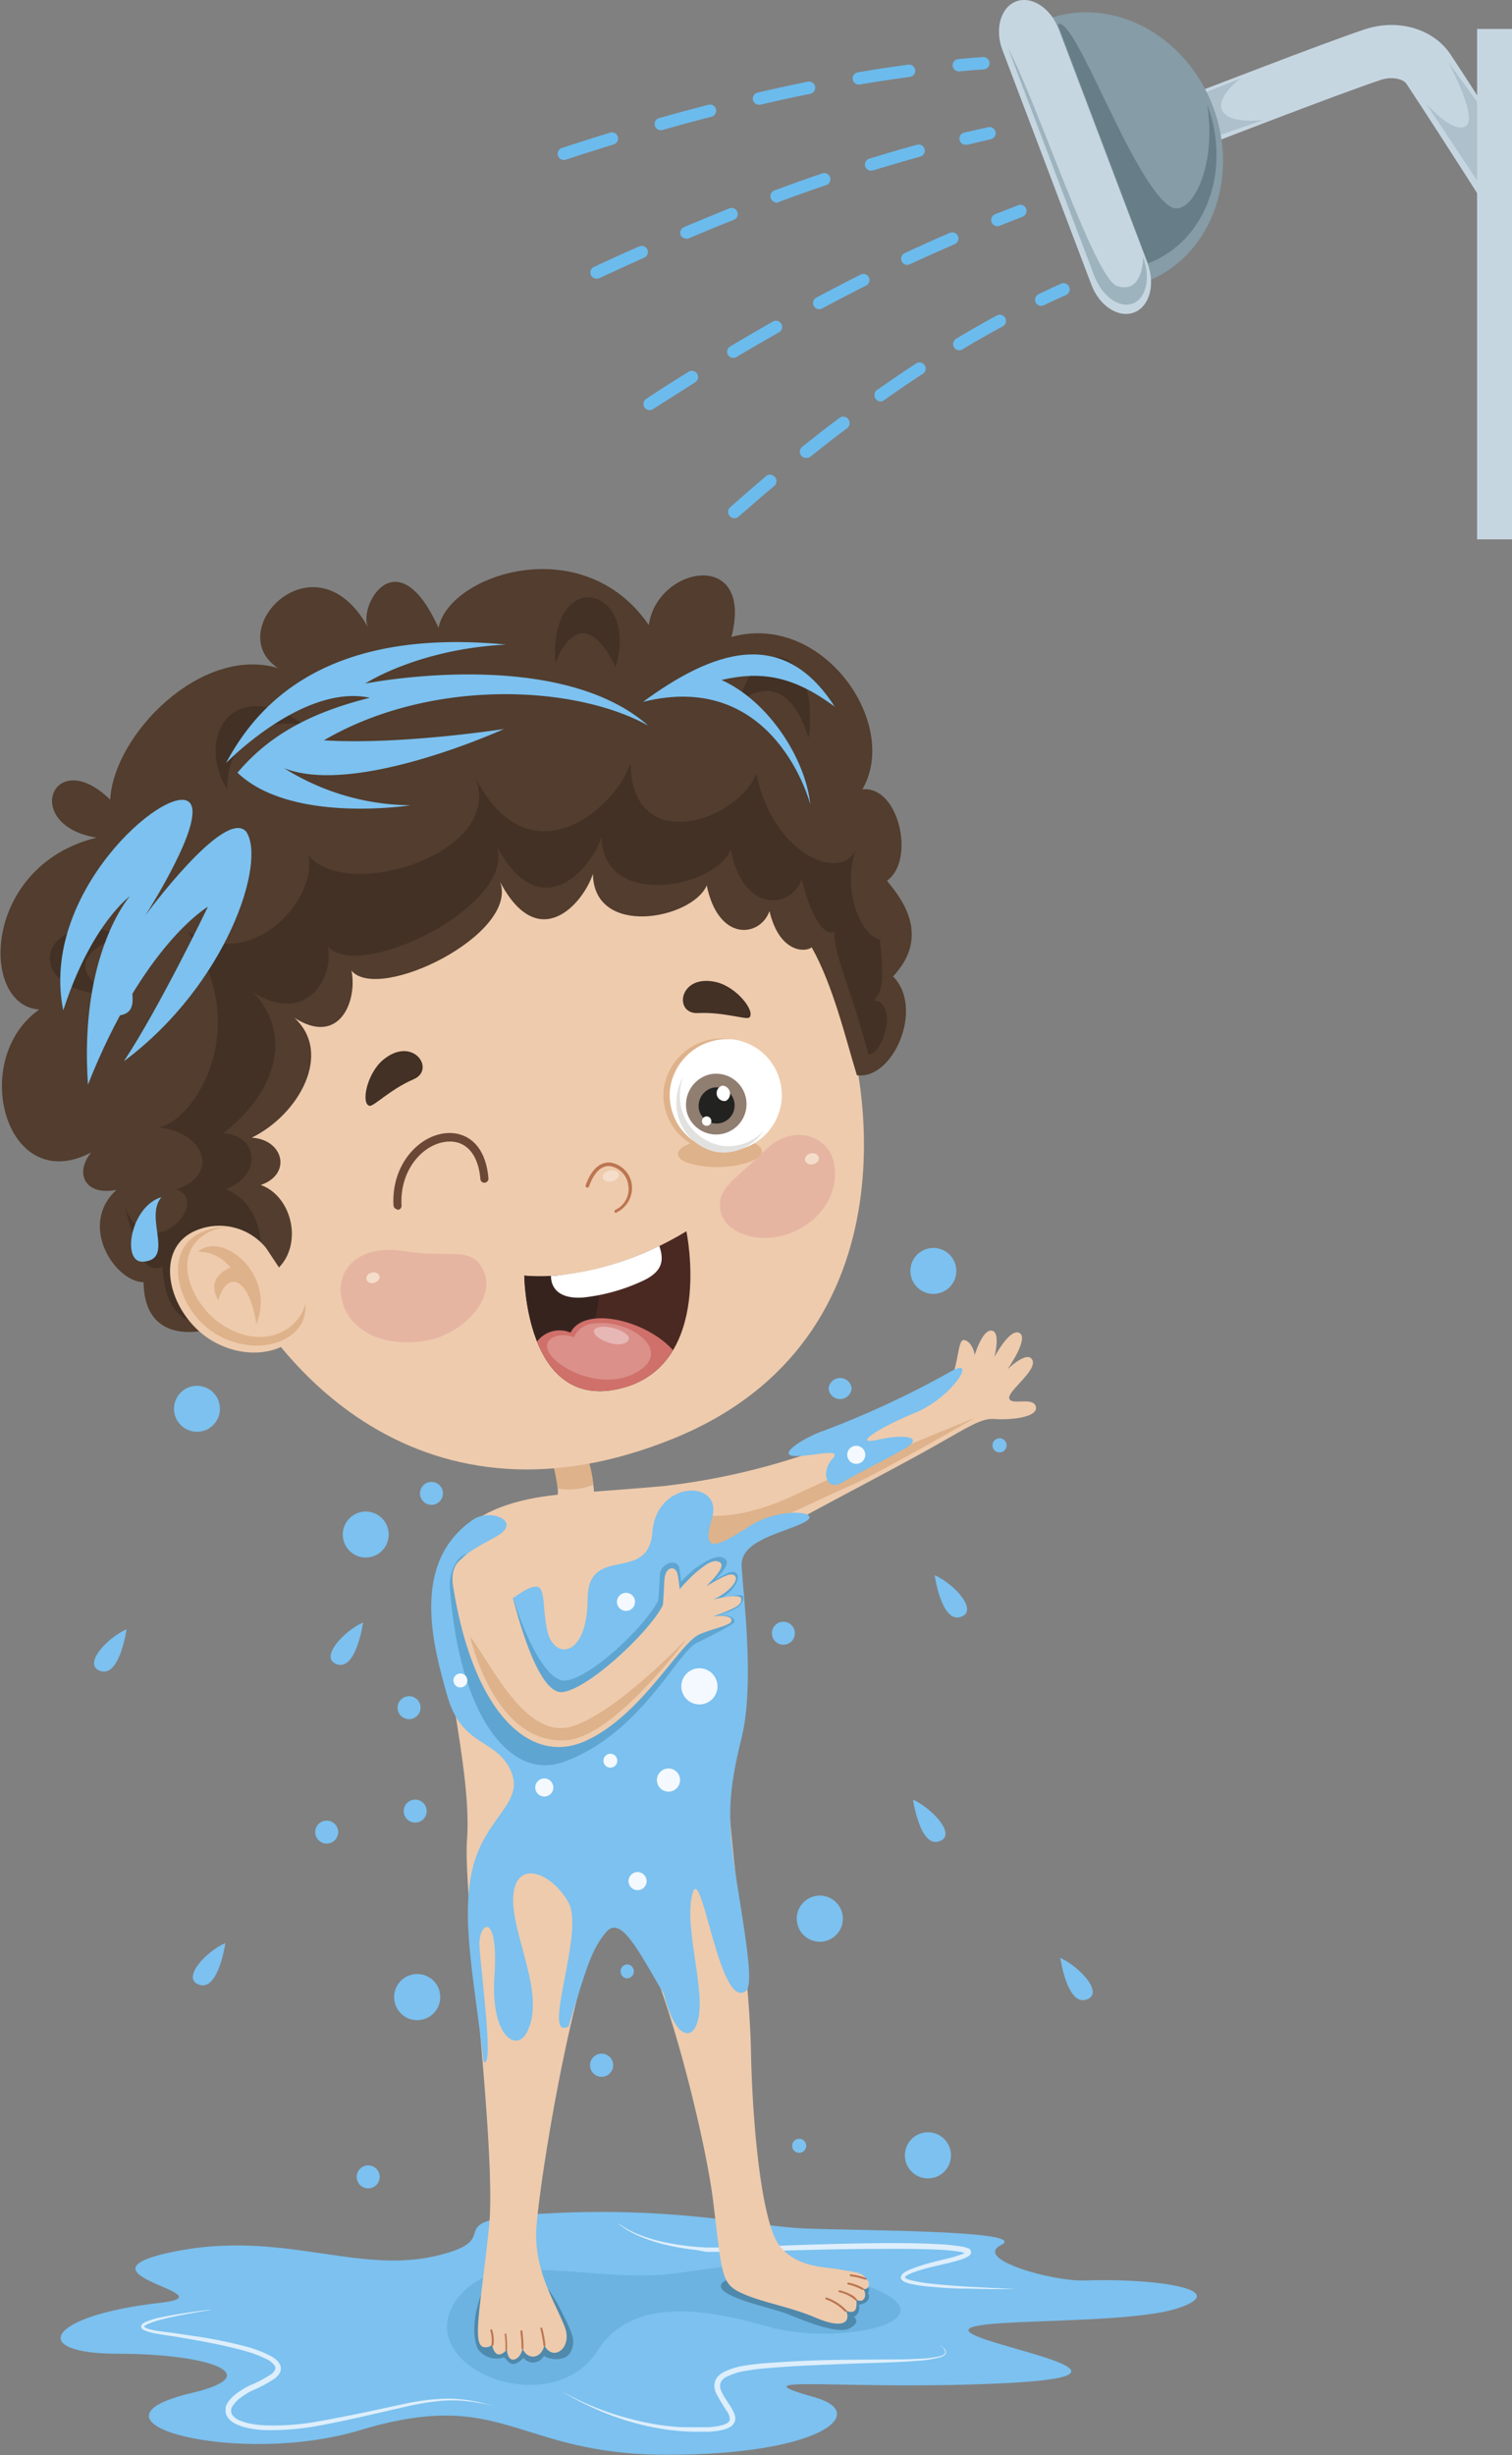 <svg xmlns="http://www.w3.org/2000/svg" viewBox="0 0 167.26 271.38"><rect x="0" y="0" width="167.26" height="271.38" fill="#808080" stroke="none"/><defs><style>.cls-1{isolation:isolate;}.cls-2{opacity:0.05;mix-blend-mode:multiply;}.cls-3{fill:none;stroke:#98b0d2;stroke-miterlimit:10;stroke-width:2.57px;}.cls-4{fill:#7cc1ef;}.cls-5{fill:#6cb3e1;}.cls-6{fill:#4f89ac;}.cls-7{fill:#ddeefc;}.cls-8{fill:#eecbad;}.cls-9{fill:#bc7551;}.cls-10{fill:#deb28a;}.cls-11{fill:#5fa5d1;}.cls-12{fill:#e6b5a2;}.cls-13{fill:#f4decb;}.cls-14{fill:#423124;}.cls-15{fill:#4b2923;}.cls-16{fill:#36231e;}.cls-17{fill:#d0706a;}.cls-18{fill:#db908a;}.cls-19{fill:#e6b7b5;}.cls-20{fill:#fff;}.cls-21{fill:#e1e1e0;}.cls-22{fill:#907e71;}.cls-23{fill:#222221;}.cls-24{fill:#6a4835;}.cls-25{fill:#523d2e;}.cls-26{fill:#f3f9fe;}.cls-27{fill:#6cbbed;}.cls-28{fill:#c6d6e1;}.cls-29{fill:#adc0cc;}.cls-30{fill:#869ca7;}.cls-31{fill:#677d88;}.cls-32{fill:#9db3be;}</style></defs><title>banandose</title><g class="cls-1"><g id="Capa_1" data-name="Capa 1"><g class="cls-2"><path class="cls-3" d="M-696.08,135.23C-704-133.49-541.4-30.14-462.4-366.82-436.77-476-272.85-544.62,48-545.69"/></g><path class="cls-4" d="M89.19,246.33c6.35.24,24.77.21,21.57,1.81s5.76,4.05,9.15,3.93c7.51-.28,16.46.94,10.6,3s-24.61,1-23.31,2.65,21.8,4.79,4.23,5.69S80.7,262.33,90.17,265c6.16,1.77.51,6.34-16.34,6.34s-18-7.55-34-2.72c-13.47,4.07-32.36-.9-18.52-4.14,8.34-2,1.73-4.31-8.29-4.31s-7.83-4.22,4.63-5.62c8.18-.91-10.5-3.16,1.46-5.64s20.27,2.48,29.06.46-1.22-4.06,12.94-4.74S83.33,246.1,89.19,246.33Z"/><path class="cls-5" d="M54.56,251.39c-3.33.81-7.18,5.15-3.81,9s11.88,4.93,15.36-.57,10.76-5,18.72-2.68,21.07-.68,11.32-4.38-14.68-2.35-21.52-1.46S60.05,250,54.56,251.39Z"/><path class="cls-6" d="M82,252c-1.41-.39-3.27.47-1.59,1.48s5.33,1.74,6.84,2.35,5.38,2.26,6.72,1.54.49-1.27.49-1.27a1.12,1.12,0,0,0,.54-1.35c1.35-.17,1.18-1.07,1-1.34.39-.4-.11-.9-.9-.9S82,252,82,252Z"/><path class="cls-6" d="M54.11,252.06c-.78.67-2.35,4.88-1.29,7.51a2.5,2.5,0,0,0,2.91,1c.57.39.79,1.4,2.19.06a1.33,1.33,0,0,0,2.24-.23c.68.47,2.47.67,3-.5s.28-1.85-1.29-4.88-3.3-4.2-4.26-3.7A14,14,0,0,1,54.11,252.06Z"/><path class="cls-7" d="M23.61,255.29s-1,.14-2.66.44c-.84.16-1.87.35-3,.64a8.8,8.8,0,0,0-1.75.59l-.18.12a.19.19,0,0,0-.07.1s.12.12.26.17a5.84,5.84,0,0,0,1,.26c.71.12,1.49.2,2.28.31l2.43.36a52.12,52.12,0,0,1,5.22,1.07,14,14,0,0,1,2.68,1,4.4,4.4,0,0,1,.63.4,1.78,1.78,0,0,1,.52.62,1,1,0,0,1,0,.86,2,2,0,0,1-.51.63,14.12,14.12,0,0,1-2.58,1.39,7.74,7.74,0,0,0-1.18.72,3.5,3.5,0,0,0-.92.92.89.89,0,0,0-.11,1,1.85,1.85,0,0,0,1,.71,6,6,0,0,0,1.34.35,11,11,0,0,0,1.41.14,27.18,27.18,0,0,0,5.59-.41c1.8-.32,3.56-.66,5.2-1l4.66-1a25.07,25.07,0,0,1,4-.53,14.64,14.64,0,0,1,3.12.19c.43.06.8.15,1.13.21l.82.2.68.18-.69-.15c-.22-.05-.5-.11-.83-.16s-.7-.12-1.13-.17a15.1,15.1,0,0,0-3.08-.08,28.13,28.13,0,0,0-3.94.64l-4.63,1.06c-1.65.37-3.38.75-5.2,1.08a29,29,0,0,1-5.73.46c-.49,0-1-.06-1.49-.14a6.75,6.75,0,0,1-1.48-.39,3.32,3.32,0,0,1-.7-.36,1.59,1.59,0,0,1-.32-.26,1.7,1.7,0,0,1-.26-.34,1.26,1.26,0,0,1-.18-.82l0-.21a1.59,1.59,0,0,1,.07-.2,1.92,1.92,0,0,1,.18-.35,4.1,4.1,0,0,1,1.09-1.07,9.14,9.14,0,0,1,1.27-.77,14.06,14.06,0,0,0,2.48-1.3,1.4,1.4,0,0,0,.36-.43.47.47,0,0,0,0-.43,2.1,2.1,0,0,0-.9-.76,13.13,13.13,0,0,0-2.54-.95c-1.75-.48-3.49-.83-5.14-1.13l-2.42-.42c-.79-.12-1.54-.22-2.28-.36a5.67,5.67,0,0,1-1.07-.3,1.22,1.22,0,0,1-.27-.15.4.4,0,0,1-.18-.32.43.43,0,0,1,.18-.31l.24-.15a9.18,9.18,0,0,1,1.85-.56c1.18-.25,2.21-.4,3.06-.53s1.52-.2,2-.26Z"/><path class="cls-7" d="M62.18,264.34l.5.28c.34.18.83.43,1.47.73s1.42.65,2.35,1,2,.7,3.16,1a30.46,30.46,0,0,0,3.85.77c.7.07,1.4.16,2.14.17l.55,0h1.69l.57,0,.56-.06A5.3,5.3,0,0,0,80.1,268c.34-.12.6-.31.63-.54a1.55,1.55,0,0,0-.28-.88,20.36,20.36,0,0,1-1.21-2,1.91,1.91,0,0,1-.16-1.3,1.44,1.44,0,0,1,.35-.61,2.49,2.49,0,0,1,.54-.43,7.79,7.79,0,0,1,2.43-.76c.82-.14,1.64-.22,2.45-.28,1.61-.12,3.21-.21,4.75-.27,3.08-.12,6-.1,8.41-.13,1.24,0,2.36,0,3.36-.07a12.61,12.61,0,0,0,2.55-.27,1.84,1.84,0,0,0,.45-.18.35.35,0,0,0,.2-.3,1,1,0,0,0-.33-.54l-.33-.27-.12-.08.12.08a2.73,2.73,0,0,1,.35.25,2.28,2.28,0,0,1,.23.22.68.68,0,0,1,.16.33.43.43,0,0,1-.22.39,1.82,1.82,0,0,1-.47.21,13,13,0,0,1-2.57.39c-1,.08-2.13.13-3.36.18-2.47.08-5.34.17-8.4.32-1.54.07-3.12.17-4.73.3a23.44,23.44,0,0,0-2.38.3,6.92,6.92,0,0,0-2.2.69,1.27,1.27,0,0,0-.63.69,1.4,1.4,0,0,0,.13.92c.29.65.78,1.25,1.17,1.94a3.57,3.57,0,0,1,.26.56,1.38,1.38,0,0,1,.07.68,1.14,1.14,0,0,1-.4.62,2.24,2.24,0,0,1-.61.32,5.92,5.92,0,0,1-1.21.25l-.61.06-.58,0a25.8,25.8,0,0,1-4.47-.28,28.31,28.31,0,0,1-3.89-.88c-.3-.08-.58-.17-.86-.27l-.82-.28c-.51-.2-1-.38-1.46-.58-.92-.38-1.69-.77-2.32-1.08C62.84,264.79,62.18,264.34,62.18,264.34Z"/><path class="cls-7" d="M68.28,245.63a3.72,3.72,0,0,0,.52.4,10.29,10.29,0,0,0,1.66.88,17.44,17.44,0,0,0,2.81.88,28.8,28.8,0,0,0,3.81.57l1.08.07.55,0h1.73l1.2,0c.8,0,1.65-.07,2.5-.11l2.62-.11c3.55-.13,7.34-.24,11.14-.27,1.9,0,3.8,0,5.68.11a22.28,22.28,0,0,1,2.8.27,2.89,2.89,0,0,1,.71.19.85.85,0,0,1,.21.11l0,0,.06.07,0,.06.05.11a.41.41,0,0,1,0,.22.56.56,0,0,1-.09.14.45.45,0,0,1-.09.1l-.09.06a2.71,2.71,0,0,1-.67.32c-.22.08-.43.15-.65.21-.87.25-1.72.42-2.54.62a19.07,19.07,0,0,0-2.35.69,5.06,5.06,0,0,0-.52.23l-.2.14a.34.34,0,0,0-.11.12s0,0,0,.05a1,1,0,0,0,.19.12,3.67,3.67,0,0,0,.5.17,14.85,14.85,0,0,0,2.15.36c1.4.16,2.7.25,3.86.33l3,.16,2.61.13s-1,0-2.61,0l-3-.06c-1.16,0-2.46-.07-3.88-.21a16.73,16.73,0,0,1-2.22-.32,4.49,4.49,0,0,1-.59-.19,1.66,1.66,0,0,1-.3-.19.42.42,0,0,1-.13-.18.34.34,0,0,1,0-.26.64.64,0,0,1,.23-.33,2.61,2.61,0,0,1,.27-.19,5,5,0,0,1,.57-.27,18.18,18.18,0,0,1,2.4-.77c.83-.23,1.68-.39,2.51-.64l.61-.2a2.38,2.38,0,0,0,.53-.25.07.07,0,0,0,0,0s0,0,0,0,0,0,0,0,0,0,0,.06,0,0-.09,0a3,3,0,0,0-.59-.14,21.49,21.49,0,0,0-2.72-.24c-1.85-.07-3.75-.08-5.64-.07-3.78,0-7.57.09-11.13.19-1.77,0-3.48.12-5.12.14H80.44l-1.18,0-.57,0-.56,0L77,248.7a26.4,26.4,0,0,1-3.83-.69,16.76,16.76,0,0,1-2.8-1,9.39,9.39,0,0,1-1.63-.95A3.53,3.53,0,0,1,68.28,245.63Z"/><path class="cls-8" d="M61.71,165.22c-6,.6-12.18,2.77-12.66,8.83-.7,8.94,3.21,21.22,2.61,29.35-.45,6.14,3.32,34.27,2.44,42.7s-1.84,12.73-.73,13.29a1,1,0,0,0,1.07-.22s.28,2,1.63.55c.17,1.91,1.62,1,1.73-.16.52,1.38,2.13,1.18,2.41-.34.95,1.91,3.2.31,2.24-2.07-1.11-2.8-3.14-5.81-3.14-10.15s5-35,8.67-35.66,9.85,23.4,10.9,31.9.85,9.21,3.36,10.32c2.3,1,5.18,1.42,8,2.63s3.93.62,3.36-.78c1.22.52,1.19-.52,1.13-1.23.84.52,1.28-.51.75-1.18.7.17.87-.79.31-1.07-.28-.78-1.35-.78-2.8-1.06-1.67-.32-4.8-.16-6.75-2.63s-3-13-3.17-21.58c-.23-11-3.19-27.25-2.41-32.46s1.53-19.67.74-22.4c7.3-4.17,13.45-7.3,19.44-10.56s7.49-4.52,9.19-4.39,4.81-.17,4.56-1.34-2.67-.13-2.94-.91,3.08-3.08,2.56-4.25-2.76,1-2.76,1,2.39-3.38,1.34-4S110,150,110,150s.74-2.79-.3-2.92-1.87,2.69-1.87,2.69-.21-1.38-1.12-1.64-.53,3.41-2.09,5.23-4.22,3-12,6.13a76.48,76.48,0,0,1-19.2,4.77C69.41,164.63,64.74,164.92,61.71,165.22Z"/><path class="cls-9" d="M60.21,259.33a.1.1,0,0,1-.1-.11,12.64,12.64,0,0,0-.33-1.81.09.09,0,0,1,.07-.13.11.11,0,0,1,.14.08,12,12,0,0,1,.34,1.85.11.11,0,0,1-.11.12Z"/><path class="cls-9" d="M57.8,259.67h0a.12.12,0,0,1-.11-.12,11.65,11.65,0,0,0-.11-1.67c0-.1,0-.17,0-.19a.11.11,0,1,1,.22,0s0,.08,0,.17a11.8,11.8,0,0,1,.11,1.7A.1.1,0,0,1,57.8,259.67Z"/><path class="cls-9" d="M56,259.85h0a.11.11,0,0,1-.09-.13,8.56,8.56,0,0,0-.08-1.68.1.1,0,0,1,.09-.12A.11.11,0,0,1,56,258a8.53,8.53,0,0,1,.08,1.75C56.07,259.81,56,259.85,56,259.85Z"/><path class="cls-9" d="M54.44,259.28h0a.12.12,0,0,1-.07-.14,3.61,3.61,0,0,0-.13-1.52.11.11,0,0,1,.08-.14.11.11,0,0,1,.13.08,3.89,3.89,0,0,1,.14,1.65A.12.12,0,0,1,54.44,259.28Z"/><path class="cls-9" d="M93.56,255.52a.12.12,0,0,1-.09,0,5.37,5.37,0,0,0-2.09-1.35.11.11,0,1,1,.07-.21,5.51,5.51,0,0,1,2.2,1.42.11.11,0,0,1,0,.16Z"/><path class="cls-9" d="M94.69,254.29a.11.11,0,0,1-.1-.06,4,4,0,0,0-1.75-.86.11.11,0,0,1-.08-.13.11.11,0,0,1,.14-.08c.06,0,1.55.41,1.88,1a.1.1,0,0,1,0,.15Z"/><path class="cls-9" d="M95.44,253.11a.07.07,0,0,1-.06,0,5.85,5.85,0,0,0-1.55-.59.11.11,0,0,1-.09-.13.1.1,0,0,1,.13-.08,5.13,5.13,0,0,1,1.64.62.11.11,0,0,1,0,.16A.1.1,0,0,1,95.44,253.11Z"/><path class="cls-9" d="M95.75,252h0a9.07,9.07,0,0,0-1.67-.4.11.11,0,0,1,0-.21,7.49,7.49,0,0,1,1.74.41.12.12,0,0,1,0,.16A.12.12,0,0,1,95.75,252Z"/><path class="cls-10" d="M107.89,156.7s-10.61,6.13-13.9,7.55S80.62,170.6,78.67,171s-2.39-3.89-2.39-3.89,3.89,1.8,11.66-1.87S107.89,156.7,107.89,156.7Z"/><path class="cls-4" d="M52.29,168c1.94-1.35,5.53.15,2.69,1.79s-6.28,2.84-3.74,6.58,2.7,2.09,6.13-.15,2.4.29,3.14,3.89,4.49,3,4.49-3.29,6.72-1.65,7.17-7.48,7.92-5.83,6.58-1.49,1,2.84,4.33.75,8.22-1.5,5.83-.3-7,1.94-6.87,4.78,1.49,13,0,19-1.61,9-.64,15.27c.93,6,2,11.71,1.18,12.67-3.08,2.63-5.1-15.46-6.07-10.3-.66,3.46,1.15,9.15.86,12.59s-2.58,3.59-3.93-1.91c-2.8-4.7-4.75-8.77-6.39-6.83s-2.2,4-4.15,10.42c-3.13,1.69,1.8-10.38,0-13.67s-5.82-4.93-6.12-.75,3.72,10.91,1.49,15.1c-1.19,2.24-4,.29-3.58-6.13.52-7.48-1.8-6.09-1.65-3.4s1.65,13.79.45,12.74c-1-8.89-2.62-16.14-1.13-21.67s5.76-7,4.12-10.54-5.38-2.54-7-8.22S45.42,172.77,52.29,168Z"/><path class="cls-11" d="M77.08,181.59c1.22-.57,3.41-1.72,4-2.13.46-.3.06-1.11-2-.9,2.75-.55,3.17-1.45,3.14-2s-1.76,0-2.69.17c1.42-.57,2.44-2.2,2-2.74s-1.08-.09-2.41.61c1.82-1.81,1.33-2.24.78-2.46-.76-.31-2.37.77-3,1.23a19,19,0,0,0-1.57,1.46,11.61,11.61,0,0,0-.19-1.5c-.16-1.06-1.95-.66-2.14.65,0,.37-.08,1.69-.19,2.92-1.27,2.66-7.28,8.48-10.2,8.86-2.46.32-5.15-6.6-5.83-9.18-2.93,2.05-3.2,3.33-5.61-.2-1.53-2.26-.88-3.59.5-4.65-1.05.27-2,1.85-1.9,3.72,1,14.08,6.61,21.43,12.54,19.31C70.85,191.72,74.93,182.6,77.08,181.59Z"/><path class="cls-8" d="M56.63,176.21c.14.39,2.62,11.21,5.62,10.82s9.78-6.88,11.08-9.62c.11-1.26.14-2.61.19-3,.2-1.35,1.29-1.37,1.46-.28a14.13,14.13,0,0,1,.2,1.54A20.21,20.21,0,0,1,77,173.8c.62-.48,1.7-1.5,2.5-1.18.56.23.52.83-1.35,2.69,1.37-.73,2.72-1.68,3.17-1.09s-1,2-2.44,2.58c1-.23,3.08-.67,3.11-.06s-.34.95-3.08,1.91c2.13-.23,2.27.47,1.79.78-.65.42-2.14.68-3.39,1.26-2.22,1.05-6.48,9.12-12.69,11.81-5.93,2.57-12.22-3-14.49-17.11C49.38,170.75,54.68,170.83,56.63,176.21Z"/><path class="cls-10" d="M52,180.86c2.75,3.81,6.39,11.6,11.43,9.92S76,181.09,76,181.09s-8,10.86-13.28,11.26C54.66,193,52,180.86,52,180.86Z"/><path class="cls-8" d="M60.89,160.74c0,.22,1.12,3.44.75,4.86a23.76,23.76,0,0,0,4.1-.38,16.68,16.68,0,0,0-1-4.7A26,26,0,0,1,60.89,160.74Z"/><path class="cls-10" d="M64.77,160.52a26,26,0,0,1-3.88.22,24.15,24.15,0,0,1,.8,3.8,7.44,7.44,0,0,0,3.94-.42A12.56,12.56,0,0,0,64.77,160.52Z"/><path class="cls-8" d="M91.8,108.16c4.77,9.59,9.78,39.85-17.3,50.85-26.92,10.93-44.93-6.24-51.89-25-8.4-22.69,7.91-39.85,24-44.46C71.72,82.31,85.41,95.29,91.8,108.16Z"/><path class="cls-12" d="M79.7,133.83c.43,2.51,4.39,3.88,8,2.37s5.2-4.87,4.51-7.84c-.63-2.71-4.42-4.41-7.74-1.06C81.41,130.43,79.25,131.22,79.7,133.83Z"/><path class="cls-13" d="M89.05,128.25a.7.7,0,0,0,.88.43c.43-.08.72-.42.64-.74a.71.71,0,0,0-.88-.44C89.27,127.59,89,127.93,89.05,128.25Z"/><path class="cls-13" d="M66.68,130.17c.07.33.52.51,1,.4s.85-.45.78-.77-.52-.51-1-.41S66.61,129.85,66.68,130.17Z"/><path class="cls-12" d="M37.84,143.76c.82,3.39,4.55,5.13,9,4.48,4.33-.63,8.06-4.71,6.67-7.74-1.32-2.88-3.46-1.36-8.78-2.2C39.63,137.48,37,140.38,37.84,143.76Z"/><path class="cls-13" d="M40.53,141.41a.68.68,0,0,0,.86.39c.4-.11.66-.43.59-.74a.67.67,0,0,0-.86-.38A.67.67,0,0,0,40.53,141.41Z"/><path class="cls-14" d="M79.2,108.55c-4.11-.94-4.72,3.56-2,3.43,2.88-.14,5.35.78,5.69.49C83.61,111.81,81.5,109.07,79.2,108.55Z"/><path class="cls-14" d="M42.43,117.11c3.27-2.65,5.8,1.11,3.34,2.18-2.65,1.14-4.45,3.06-4.9,2.94C39.9,122,40.59,118.59,42.43,117.11Z"/><path class="cls-15" d="M75.93,136.1s3.15,14.84-7.32,17.38S58,141,58,141,65.91,142.13,75.93,136.1Z"/><path class="cls-16" d="M66.35,140.17c.12,3.74-.5,9.11-4.47,11.89C58.05,148.6,58,141,58,141A24,24,0,0,0,66.35,140.17Z"/><path class="cls-17" d="M74.44,149.24a8.94,8.94,0,0,1-5.83,4.24c-5.17,1.24-7.83-1.79-9.21-5.18a3.12,3.12,0,0,1,3.71-1C64.66,144.29,71.49,145.92,74.44,149.24Z"/><path class="cls-18" d="M61.2,147.82a2.91,2.91,0,0,1,2.28,0,2.59,2.59,0,0,1,2.4-1.54c3.91-.46,9,3.27,4.16,5.6S58.32,149.29,61.2,147.82Z"/><path class="cls-19" d="M69.33,147.51c-.89-.78-3-1.16-3.54-.58s1.22,1.59,2.42,1.66S69.91,148,69.33,147.51Z"/><path class="cls-20" d="M72.93,137.72c.54,1.53.39,2.76-1.64,3.77a20.86,20.86,0,0,1-6.68,1.92c-2.38.21-3.64-.73-3.66-2.36A33,33,0,0,0,72.93,137.72Z"/><path class="cls-9" d="M68.17,134.06A.2.2,0,0,1,68,134a.2.2,0,0,1,.07-.27,2.54,2.54,0,0,0,1.4-2.9,2.44,2.44,0,0,0-2-1.94c-1-.05-1.77.75-2.31,2.25a.19.19,0,0,1-.25.12.2.2,0,0,1-.12-.25c.81-2.27,2-2.56,2.7-2.51a2.83,2.83,0,0,1,2.37,2.24A3,3,0,0,1,68.24,134Z"/><path class="cls-10" d="M73.42,120.45a6.28,6.28,0,1,0,7.21-5.61A6.47,6.47,0,0,0,73.42,120.45Z"/><path class="cls-10" d="M76.69,126.28c-2,.62-2.26,1.63-.62,2.26a11.55,11.55,0,0,0,6.52,0c2-.62,2.26-1.63.63-2.26A11.58,11.58,0,0,0,76.69,126.28Z"/><path class="cls-20" d="M74.11,120.45a6.2,6.2,0,1,0,7.12-5.54A6.37,6.37,0,0,0,74.11,120.45Z"/><path class="cls-21" d="M74.9,121a5.8,5.8,0,0,1,.68-2,6.58,6.58,0,0,0-.29,1.1,5.63,5.63,0,0,0,4.51,6.54A5.35,5.35,0,0,0,84.46,125a5.32,5.32,0,0,1-5.16,2.35A5.51,5.51,0,0,1,74.9,121Z"/><path class="cls-22" d="M76,123a3.36,3.36,0,1,0,2.46-4.23A3.46,3.46,0,0,0,76,123Z"/><path class="cls-23" d="M77.35,122.77a2,2,0,1,0,1.47-2.53A2.08,2.08,0,0,0,77.35,122.77Z"/><path class="cls-20" d="M79.29,121a.87.87,0,0,0,1,.69A.9.9,0,0,0,79.9,120,.87.87,0,0,0,79.29,121Z"/><path class="cls-20" d="M77.67,124.07a.52.52,0,1,0,.37-.65A.53.53,0,0,0,77.67,124.07Z"/><path class="cls-24" d="M43.88,133.66a.47.47,0,0,1-.35-.41c-.26-4.53,2.84-7.8,5.9-8,2-.15,4.28,1.08,4.6,5a.45.45,0,0,1-.41.48.44.44,0,0,1-.48-.41c-.23-2.73-1.59-4.28-3.64-4.13-2.64.19-5.31,3.07-5.08,7.06a.45.45,0,0,1-.41.48Z"/><path class="cls-25" d="M26.44,146.76c2.42,1.83,5.64-3.33,1.89-5.21,5.66-1.56,4.72-9.06.52-10.57,3.44-1.17,2.56-5-1-5.23,5.23-2.56,9-9.34,4.71-13.25,5,3.2,7-1.88,6.32-5.21,3,3.58,18.51-4,16.45-9.79,4.23,8,9.16,2.44,10.26-.91.1,7.11,11,5,12.59,1.28,1.31,6.34,5.93,5.7,6.94,2.84,1.13,4.74,4.08,4.54,4.67,4,2.37,4.2,3.77,10.12,5,14.14,4,.55,7.49-7.41,4-10.92,4.39-4.67.63-8.94-.67-10.58,3.17-2.22,1.34-10.53-2.72-10.1C99.61,80,91,67.59,80.91,70.41c2.54-9.81-8.21-7.89-9.14-1.32-7.25-10.57-22.1-5.63-23.26.31-4.62-10.19-9-2.3-7.77,0-5.79-10.56-16.32.24-10,4.44-8.52-2.51-18.17,7.39-18.55,14.55-6.31-6.14-9.91,2.81-1.51,4.2-12.62,3.09-13,18.55-6.34,19-7.84,5.51-3.72,20.77,5.74,15.8-1.86,2.3-.68,4.82,2.8,4.13-4.31,4-.07,10.2,3,10.21.13,7.61,7.64,5.11,7.64,5.11S23.81,144.77,26.44,146.76Z"/><path class="cls-14" d="M97.33,103.86c-2.16-.47-4.34-5.75-2.54-10.22-1.44,4.1-9.25,1-11.12-8.09-2.23,5.34-13.79,9.06-13.93-1.15-1.59,4.82-11,13.18-17.08,1.72,3,8.29-14.28,13.59-18.53,8.45,1,4.78-6.15,13-13.37,8.4,7.73,11.26.09,21.5-3.35,21.64,5.15.4,7.05,5.18,2.11,6.86,4,1.44-3.22,8.95-5.75,1.78C15.24,138.6,16,140.89,18,140c.19,6.45,4.16,6.25,4.16,6.25s1.53-1.39,4.1.34a3.15,3.15,0,0,0-1.93-3.14c6.43-1.76,5.36-10.28.6-12,3.89-1.33,3.86-5.88-.21-6.19,6.68-5.33,7.16-11.6,3.26-15.59,5.7,3.62,9-1.31,8.28-5.09,3.36,4.06,21-4.56,18.66-11.1,4.79,9,10.38,2.77,11.64-1,.1,8.06,12.51,5.67,14.27,1.45,1.48,7.19,6.73,6.46,7.86,3.23,1.3,5.37,3,6.36,3.63,5.74-.16,2.48,1.79,6.22,3.75,13.63,1.6.12,3.35-5.74.58-5.93C97.71,109.61,97.75,107.92,97.33,103.86Z"/><path class="cls-14" d="M25.12,87.2c-3.48-5.46.44-12.83,8.65-7C24.86,78.49,25.12,87.2,25.12,87.2Z"/><path class="cls-14" d="M81.77,77.64c2.06-8.17,8.94-6,7.69,3.94C86.75,72.94,81.77,77.64,81.77,77.64Z"/><path class="cls-14" d="M12.46,110c-11-.34-7.6-10.08,1-6.6C5,106.59,12.46,110,12.46,110Z"/><path class="cls-14" d="M61.43,73.3c-.65-10.94,9.34-8.48,6.67.41C64.09,65.58,61.43,73.3,61.43,73.3Z"/><path class="cls-8" d="M29.43,137.94A6.66,6.66,0,0,0,21.71,136c-5,2.07-3,9.54,1.93,12.3s10.54.47,10.18-3.74Z"/><path class="cls-10" d="M22.42,136.16a6.07,6.07,0,0,1,3.22-.45,4.27,4.27,0,0,0-2.31.38c-4.58,2.12-2.38,7.61.76,10,4.25,3.19,8.73,1.48,9.68-1.94.34,3.93-4.89,6-9.55,3.49S17.75,138.08,22.42,136.16Z"/><path class="cls-10" d="M21.9,138.36c2.65-2.33,8.68,2.45,6.46,8-.81-5.34-3.26-5.94-4.21-2.63-.81-1.43-.58-2.76,1.33-3.63A4.48,4.48,0,0,0,21.9,138.36Z"/><path class="cls-4" d="M89.64,88.92s-3.85-15-18.51-11.34c7.64-5.59,15.43-8.47,21.2.52-4.46-3.28-7.94-4-12.52-2.94C85,77.49,89.1,83.83,89.64,88.92Z"/><path class="cls-4" d="M20.87,88.62C18.33,86.65,4.34,98.77,7,111.68c3.08-9.52,7.37-12.62,7.37-12.62s-5.64,6.34-4.64,20.83C15.89,104.33,23,100.23,23,100.23s-5.39,11.2-9.3,17.08c11.42-8.51,15.83-22.13,13.52-25.4-2.38-2.66-11.15,9.29-11.15,9.29S23.07,90.32,20.87,88.62Z"/><path class="cls-4" d="M25,84.35c3.59-6.75,11.33-15,31-13.1-9.8.49-15.6,4.31-15.6,4.31S61.6,71.32,71.7,80.2C63.43,75.63,47.53,75,35.83,81.83c8.39.54,19.92-1.25,19.92-1.25s-16.41,7.48-24.32,4.33a26.71,26.71,0,0,0,14,4.1s-13.21,2.09-19.16-3.6c2.92-3.44,7-6.39,14.65-8.28C33.53,75.54,25,84.35,25,84.35Z"/><path class="cls-4" d="M91.19,158.12c-2.15.72-5.27,2.69-3.36,2.81s5.49-1,4.25.33-.78,3.7,1.13,2.58,4.59-2.41,6.84-3.7.11-1.68-2.92-1,.11-1.34,4.15-3,7.06-6.4,3.81-4.49A103.1,103.1,0,0,1,91.19,158.12Z"/><path class="cls-4" d="M43,169.62a2.54,2.54,0,1,1-2.54-2.54A2.54,2.54,0,0,1,43,169.62Z"/><path class="cls-4" d="M105.79,140.48a2.54,2.54,0,1,1-2.54-2.54A2.54,2.54,0,0,1,105.79,140.48Z"/><path class="cls-4" d="M93.24,212.07a2.55,2.55,0,1,1-2.55-2.54A2.55,2.55,0,0,1,93.24,212.07Z"/><path class="cls-4" d="M48.7,220.74a2.55,2.55,0,1,1-2.55-2.54A2.54,2.54,0,0,1,48.7,220.74Z"/><path class="cls-4" d="M24.33,155.73a2.54,2.54,0,1,1-2.54-2.55A2.54,2.54,0,0,1,24.33,155.73Z"/><path class="cls-4" d="M87.93,180.54a1.27,1.27,0,1,1-1.27-1.28A1.27,1.27,0,0,1,87.93,180.54Z"/><path class="cls-26" d="M75.23,196.75A1.28,1.28,0,1,1,74,195.48,1.28,1.28,0,0,1,75.23,196.75Z"/><path class="cls-26" d="M79.37,186.4a2,2,0,1,1-2-2A2,2,0,0,1,79.37,186.4Z"/><path class="cls-26" d="M95.72,160.81a1,1,0,1,1-1-1A1,1,0,0,1,95.72,160.81Z"/><circle class="cls-26" cx="67.52" cy="194.62" r="0.77"/><path class="cls-26" d="M51.7,185.75a.77.77,0,1,1-.77-.77A.77.77,0,0,1,51.7,185.75Z"/><path class="cls-26" d="M70.25,177.06a1,1,0,0,1-1,1,1,1,0,0,1,0-2A1,1,0,0,1,70.25,177.06Z"/><path class="cls-26" d="M61.21,197.58a1,1,0,1,1-1-1A1,1,0,0,1,61.21,197.58Z"/><path class="cls-26" d="M71.53,207.93a1,1,0,1,1-1-1A1,1,0,0,1,71.53,207.93Z"/><path class="cls-4" d="M94.21,153.48a1.28,1.28,0,0,1-2.55,0,1.28,1.28,0,0,1,2.55,0Z"/><path class="cls-4" d="M49,165.07a1.27,1.27,0,1,1-1.27-1.27A1.27,1.27,0,0,1,49,165.07Z"/><path class="cls-4" d="M37.41,202.51a1.27,1.27,0,1,1-1.27-1.27A1.27,1.27,0,0,1,37.41,202.51Z"/><path class="cls-4" d="M47.2,200.19a1.27,1.27,0,1,1-1.27-1.27A1.27,1.27,0,0,1,47.2,200.19Z"/><path class="cls-4" d="M42,240.62a1.27,1.27,0,1,1-1.27-1.27A1.27,1.27,0,0,1,42,240.62Z"/><path class="cls-4" d="M67.83,228.29A1.28,1.28,0,1,1,66.56,227,1.27,1.27,0,0,1,67.83,228.29Z"/><path class="cls-4" d="M46.52,188.76a1.27,1.27,0,1,1-1.26-1.27A1.26,1.26,0,0,1,46.52,188.76Z"/><path class="cls-4" d="M89.18,237.19a.77.77,0,0,1-.78.77.76.76,0,0,1-.77-.77.77.77,0,0,1,.77-.78A.78.78,0,0,1,89.18,237.19Z"/><path class="cls-4" d="M70.12,217.91a.78.78,0,0,1-.78.77.78.78,0,0,1,0-1.55A.78.78,0,0,1,70.12,217.91Z"/><path class="cls-4" d="M111.35,159.76a.78.78,0,0,1-.78.78.78.78,0,0,1,0-1.56A.78.78,0,0,1,111.35,159.76Z"/><path class="cls-4" d="M105.2,238.23a2.55,2.55,0,1,1-2.55-2.54A2.55,2.55,0,0,1,105.2,238.23Z"/><path class="cls-4" d="M40.17,179.34c-2.24,1-4.93,4-2.84,4.64S40.17,179.34,40.17,179.34Z"/><path class="cls-4" d="M14,180.09c-2.25,1-4.94,4-2.84,4.63S14,180.09,14,180.09Z"/><path class="cls-4" d="M24.93,214.77c-2.25,1-4.94,4-2.84,4.63S24.93,214.77,24.93,214.77Z"/><path class="cls-4" d="M103.39,174.11c2.24,1,4.93,4,2.84,4.63S103.39,174.11,103.39,174.11Z"/><path class="cls-4" d="M101,198.92c2.24,1.05,4.93,4,2.84,4.63S101,198.92,101,198.92Z"/><path class="cls-4" d="M117.29,216.41c2.24,1.05,4.93,4,2.84,4.63S117.29,216.41,117.29,216.41Z"/><path class="cls-4" d="M17.86,132.33c-3.44,1-4.48,7.33-2,7.13C19.36,139.19,15.92,134.57,17.86,132.33Z"/><path class="cls-4" d="M15,105.13c-3.44,1.05-4.48,7.32-2,7.13C16.52,112,13.08,107.37,15,105.13Z"/><path class="cls-27" d="M62.38,17.68a.68.68,0,0,1-.21-1.33c1.79-.58,3.57-1.15,5.37-1.7a.68.68,0,0,1,.39,1.3c-1.78.55-3.56,1.11-5.34,1.7A.76.76,0,0,1,62.38,17.68Zm10.74-3.29a.68.68,0,0,1-.19-1.34q2.76-.78,5.45-1.47a.66.66,0,0,1,.82.48.69.69,0,0,1-.48.84c-1.77.45-3.59.95-5.41,1.46A.58.58,0,0,1,73.12,14.39ZM84,11.58a.68.68,0,0,1-.15-1.35c1.85-.43,3.7-.83,5.51-1.2a.68.68,0,0,1,.27,1.34c-1.8.36-3.63.76-5.47,1.19ZM95,9.35a.69.69,0,0,1-.67-.57A.68.68,0,0,1,94.89,8c1.9-.33,3.78-.61,5.59-.85a.68.68,0,0,1,.76.59.67.67,0,0,1-.59.76c-1.79.24-3.65.52-5.52.84Z"/><path class="cls-27" d="M106.07,7.89a.68.68,0,0,1-.68-.62.68.68,0,0,1,.61-.74c.92-.08,1.83-.16,2.74-.22a.68.68,0,0,1,.09,1.36c-.89.06-1.79.13-2.7.22Z"/><path class="cls-27" d="M66,30.8a.68.68,0,0,1-.29-1.3c1.64-.76,3.29-1.52,5-2.26a.69.69,0,0,1,.9.34.68.68,0,0,1-.35.9c-1.66.74-3.3,1.5-4.94,2.26A.71.71,0,0,1,66,30.8Zm9.94-4.42A.68.68,0,0,1,75.3,26a.68.68,0,0,1,.36-.89c1.67-.71,3.36-1.4,5-2.07a.68.68,0,1,1,.51,1.26c-1.69.67-3.36,1.36-5,2.06A.62.62,0,0,1,75.93,26.38Zm10.12-4A.68.68,0,0,1,85.81,21c1.73-.64,3.46-1.26,5.15-1.83a.67.67,0,0,1,.86.42.69.69,0,0,1-.42.87c-1.68.57-3.4,1.18-5.12,1.82A.62.62,0,0,1,86.05,22.36Zm10.3-3.51a.68.68,0,0,1-.2-1.33c1.76-.54,3.52-1.06,5.25-1.53a.68.68,0,1,1,.36,1.31c-1.71.47-3.46,1-5.21,1.52A.64.64,0,0,1,96.35,18.85Z"/><path class="cls-27" d="M106.81,16a.68.68,0,0,1-.16-1.34l2.67-.6a.68.68,0,0,1,.29,1.33L107,16Z"/><path class="cls-27" d="M71.87,45.33a.7.7,0,0,1-.58-.31.68.68,0,0,1,.21-.94c1.52-1,3.06-2,4.6-2.94a.69.69,0,1,1,.73,1.16c-1.54,1-3.07,1.94-4.59,2.92A.66.66,0,0,1,71.87,45.33Zm9.26-5.77a.68.68,0,0,1-.35-1.27q2.35-1.4,4.73-2.75a.68.68,0,0,1,.67,1.19q-2.36,1.34-4.71,2.73A.59.59,0,0,1,81.13,39.56Zm9.49-5.38a.68.68,0,0,1-.6-.36.69.69,0,0,1,.28-.92c1.63-.87,3.26-1.72,4.85-2.52a.68.68,0,1,1,.61,1.21c-1.58.8-3.2,1.64-4.82,2.51A.61.61,0,0,1,90.62,34.18Zm9.74-4.9a.66.66,0,0,1-.61-.39.68.68,0,0,1,.33-.91c1.67-.78,3.35-1.54,5-2.24a.68.68,0,0,1,.89.35.69.69,0,0,1-.35.9c-1.62.7-3.29,1.45-5,2.23A.72.72,0,0,1,100.36,29.28Z"/><path class="cls-27" d="M110.32,25a.68.68,0,0,1-.63-.44.69.69,0,0,1,.39-.88c.85-.33,1.71-.66,2.56-1a.69.69,0,0,1,.88.4.7.7,0,0,1-.41.88l-2.54,1A.7.7,0,0,1,110.32,25Z"/><path class="cls-27" d="M81.24,57.28a.64.64,0,0,1-.5-.23.67.67,0,0,1,.05-1c1.31-1.15,2.63-2.3,3.93-3.4a.69.69,0,0,1,1,.08.7.7,0,0,1-.08,1C84.3,54.83,83,56,81.69,57.11A.63.63,0,0,1,81.24,57.28Zm7.92-6.67a.68.68,0,0,1-.43-1.21c1.37-1.1,2.75-2.17,4.11-3.19a.69.69,0,0,1,1,.13.7.7,0,0,1-.14,1c-1.35,1-2.72,2.08-4.07,3.16A.7.7,0,0,1,89.16,50.61Zm8.27-6.23a.67.67,0,0,1-.55-.29.69.69,0,0,1,.16-1c1.44-1,2.89-2,4.31-2.92a.67.67,0,0,1,.94.2.68.68,0,0,1-.19.94c-1.41.91-2.84,1.89-4.27,2.9A.72.72,0,0,1,97.43,44.38Zm8.68-5.66a.67.67,0,0,1-.58-.33.69.69,0,0,1,.23-.94c1.51-.9,3-1.77,4.52-2.58a.68.68,0,1,1,.65,1.2c-1.47.8-3,1.66-4.47,2.55A.64.64,0,0,1,106.11,38.72Z"/><path class="cls-27" d="M115.18,33.81a.68.68,0,0,1-.3-1.29c.82-.4,1.66-.79,2.49-1.16a.68.68,0,0,1,.55,1.25c-.81.36-1.63.74-2.45,1.13A.65.65,0,0,1,115.18,33.81Z"/><path class="cls-28" d="M165.5,24.66c-.11-.19-5.46-8.65-9.9-15.37-.42-.63-1.72-.84-2.85-.46-5,1.68-18.07,6.75-18.2,6.8l-2.13-5.47C133,10,145.75,5,150.89,3.27c3.74-1.26,7.69-.11,9.6,2.79,4.5,6.81,4.77,7.58,5.25,8.36Z"/><path class="cls-29" d="M132.88,10.39l4.35-1.71s-2.82,2.06-2,3.58,4.51,1,4.51,1l-5.75,2Z"/><path class="cls-29" d="M166.27,15.2,160.2,6.86s3.42,6.26,1.91,7.1-4.41-2.6-4.41-2.6l6.5,9.8Z"/><path class="cls-30" d="M126.72,31.17c-4.61-12.14-6.09-16.06-11-29,7.15-2.71,15.41,1.58,18.45,9.58S133.87,28.46,126.72,31.17Z"/><path class="cls-31" d="M127,29.11,117,2.69c1.85-1.22,8,16.91,12.32,20.06,2.25,1.66,5.39-4.12,4.21-11.22C136.3,18.83,133.38,26.7,127,29.11Z"/><path class="cls-28" d="M126.94,29.11c.89,2.35.22,4.78-1.49,5.43h0c-1.72.65-3.84-.72-4.72-3.07L110.91,5.58C110,3.24,110.69.81,112.4.16h0c1.72-.65,3.83.73,4.72,3.07Z"/><path class="cls-32" d="M126.45,28.41c.86,2.28.35,4.58-1.14,5.14h0c-1.5.57-3.41-.82-4.27-3.09L111.52,5.35c3.19,5.86,9.54,25.48,12.06,26.27C126.52,32.55,126.45,28.41,126.45,28.41Z"/><rect class="cls-28" x="163.4" y="3.2" width="3.86" height="56.42"/></g></g></svg>